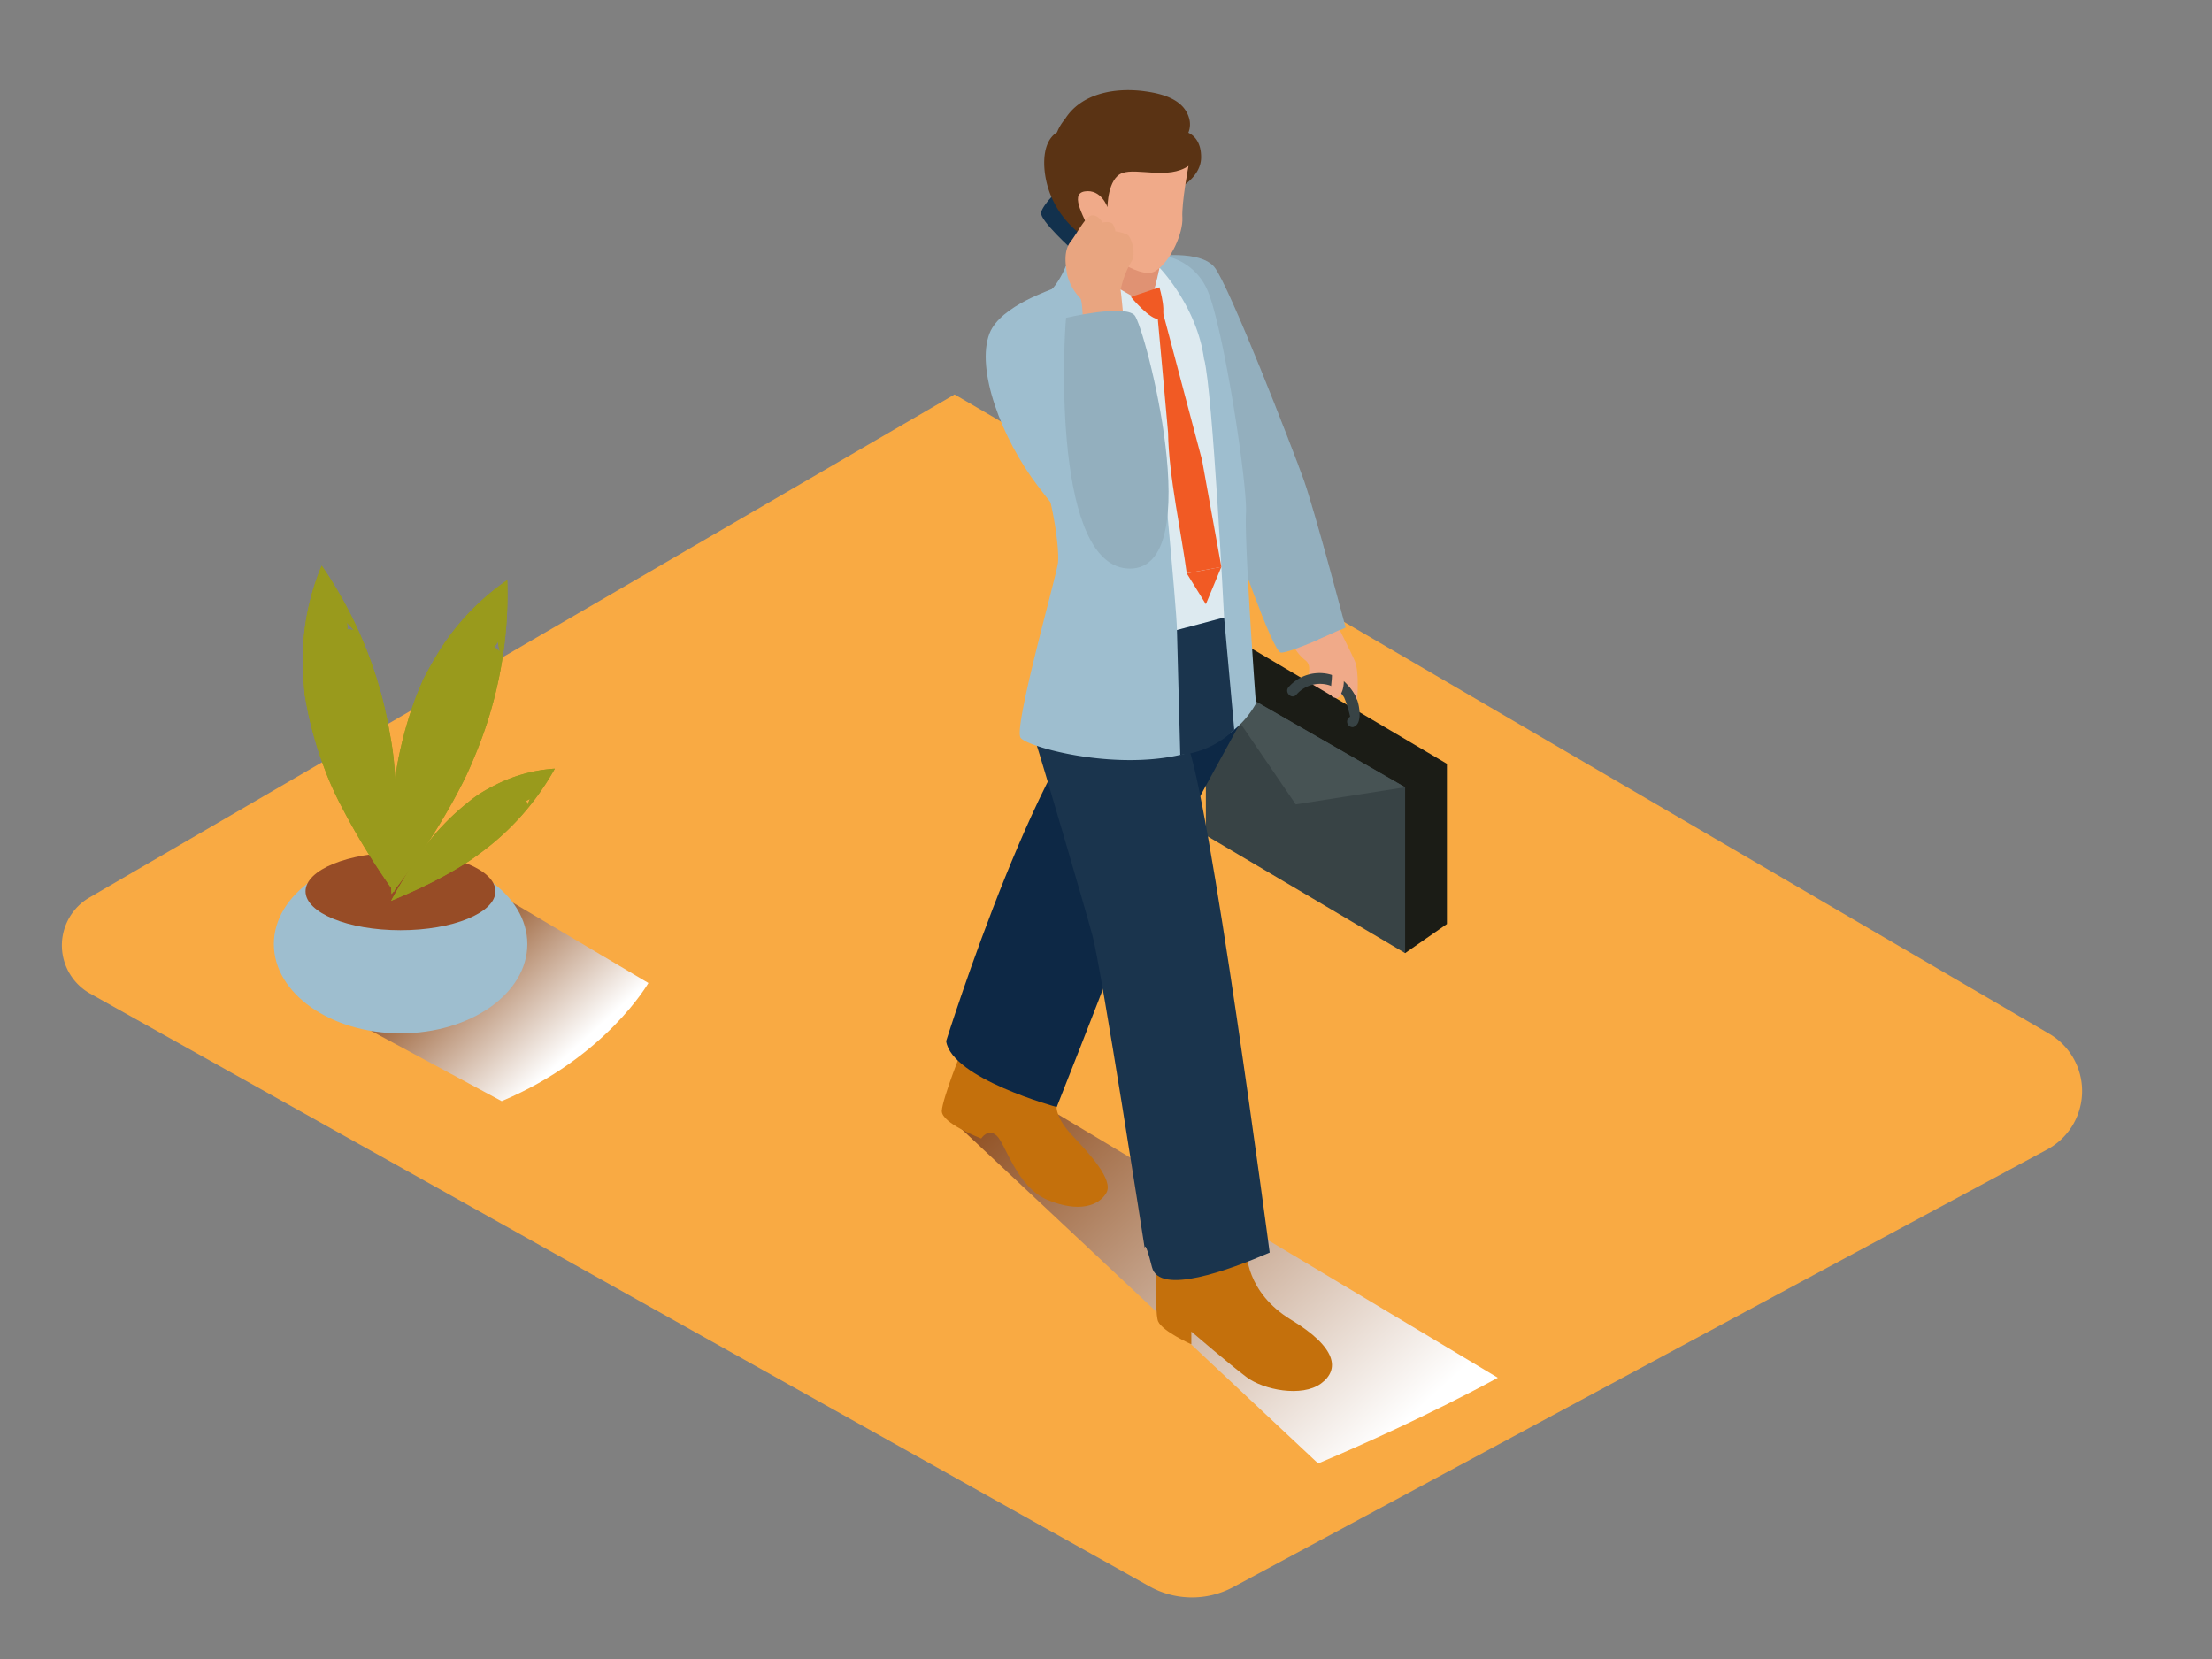 <svg xmlns="http://www.w3.org/2000/svg" xmlns:xlink="http://www.w3.org/1999/xlink" viewBox="0 0 400 300"><rect x="0" y="0" width="400" height="300" fill="#808080" stroke="none"/><defs><linearGradient id="linear-gradient" x1="868.84" y1="177.77" x2="794.59" y2="259.2" gradientTransform="matrix(-1, 0, 0, 1, 1046.37, 0)" gradientUnits="userSpaceOnUse"><stop offset="0" stop-color="#78b46a"/><stop offset="0.03" stop-color="#7f3500"/><stop offset="1" stop-color="#fff"/></linearGradient><linearGradient id="linear-gradient-2" x1="970.61" y1="165.52" x2="945.81" y2="192.72" xlink:href="#linear-gradient"/></defs><title>cc</title><g style="isolation:isolate"><g id="Layer_2" data-name="Layer 2"><path d="M172.62,71.33l-156.5,91a10,10,0,0,0,.14,17.32l191.57,107.2A15.78,15.78,0,0,0,223,287L370.2,207.86a12,12,0,0,0,.37-20.92Z" fill="#f9aa43"/><path d="M182.79,196.4l88.07,52.74s-13.63,7.56-32.5,15.5l-68-63.77" fill="url(#linear-gradient)" style="mix-blend-mode:multiply"/><path d="M233.46,115.77a8,8,0,0,0,2.5,3.56c1.8,1.35-.35,3,1.63,5.75a3.26,3.26,0,0,0,5.63-.23c.61-1.47-5.63-13.18-5.63-13.18" fill="#f0aa89"/><polyline points="218.06 121.65 225.98 117.06 261.65 138.12 261.65 167.09 254.09 172.35" fill="#1b1c16"/><polygon points="218.06 121.65 218.06 151.05 254.09 172.35 254.09 142.36 218.06 121.65" fill="#384345"/><polygon points="218.06 121.65 234.31 145.46 254.09 142.36 218.06 121.65" fill="#475354"/><path d="M245.79,128.17a7.56,7.56,0,0,0-2.76-5,7.42,7.42,0,0,0-10,1.07c-.85.93.54,2.33,1.39,1.39a5.64,5.64,0,0,1,6.09-1.67,5.2,5.2,0,0,1,2.56,2.18,20.35,20.35,0,0,1,1.08,3.46,1,1,0,0,0,.52,1.89C246,131.09,245.92,129.3,245.79,128.17Z" fill="#384345"/><path d="M208.71,46.28c.38.08,8.27-1.11,10.87,2s14.22,33,16.2,38.57,7.55,26.63,7.55,26.63S233.2,118.2,231.62,118,223,96.94,223,96.94" fill="#9ebecf"/><path d="M208.71,46.28c.38.08,8.27-1.11,10.87,2s14.22,33,16.2,38.57,7.55,26.63,7.55,26.63S233.2,118.2,231.62,118,223,96.94,223,96.94" fill="#475354" opacity="0.13"/><path d="M225.43,226.38s-.19,7.3,8.06,12.29,8.83,9,5.38,11.52-10.37,1.15-13.44-1.15-10-8.25-10-8.25v2.3s-5.18-2.31-6-4.13,0-15.64,0-15.64" fill="#c4700c"/><path d="M191.06,200.19s-.14,2,2.84,5.15,7.52,8,6.17,10.36-5,3.62-10.6,1.3-7.63-10.13-9.21-11.61-2.83.48-2.83.48-7.23-2.76-7.12-5,3.85-11.59,3.85-11.59" fill="#c4700c"/><path d="M225.41,128.68S203,169.23,201,174.73s-9.91,25.46-9.91,25.46-19-5.15-20-11.92c0,0,18-57.42,31.18-64.39S225.41,128.68,225.41,128.68Z" fill="#0d2845"/><path d="M187.35,134.38c.93,2.79,8.64,29.06,10.21,34.82S207,225.73,207,225.73s0-1.83,1.31,3.4,14,.52,21.29-2.62c0,0-11.08-84-15-92.14S187.35,134.38,187.35,134.38Z" fill="#1a344d"/><path d="M225.31,92.81c.32-5.28-4.34-35.45-7.25-40.93a10.56,10.56,0,0,0-8.24-5.74l-17.1,2s-1.46,3.87-4,5.49a68.83,68.83,0,0,0-9.74,8,6.16,6.16,0,0,1,.53,2.43c0,1.39.12,2.77.23,4.15a5.34,5.34,0,0,1,1.92,3.25c1.06,5.08,3.73,5.53,4.69,10.6.2-.37.36,2.91.51,2.83,2.42-1.29,4.93,13.94,4.44,17s-7.91,29.2-6.78,31.46,33.24,10.65,42.6-6.13C227.09,127.23,225,98.09,225.31,92.81Z" fill="#9ebecf"/><path d="M190.34,52.19c.22.11-9.41,3-11.4,8.09-2.53,6.49,2.19,19,8.69,27.55,8.15,10.73,15.28,17.63,21.07,13.44S200,59.61,200,59.61" fill="#9ebecf"/><path d="M194,45.24s-6.05-5.43-5.74-6.83S192.1,33,194,33.29s13.35,11.33,13.19,12.88S203.67,51,202.54,51,194,45.24,194,45.24Z" fill="#12314d"/><path d="M238.36,115.67s.63,3.4,2,4.7-.7,5.8,1,5.77,1.65-3,1.65-3,2,1.87,2.4,3.45c0,0,.46-5.11-.44-7.12s-2.71-5.55-2.71-5.55" fill="#f0aa89"/><path d="M208.74,52.7c.62-2.91,1.32-5.79,2-8.68l-9.66-.67-1.21,8s2.75,2.21,5,2.13A32.49,32.49,0,0,0,208.7,53C208.72,52.91,208.72,52.81,208.74,52.7Z" fill="#e09273"/><path d="M193.51,46.81a3.07,3.07,0,0,0,0,3.29C194.6,51.81,206.61,68,210,75.54s6.57,19.58,6.15,23,2.87-24,1.58-33.59-8.05-16.54-8.05-16.54-1.26,6.44-2.26,6.44S193.51,46.81,193.51,46.81Z" fill="#ddeaf0"/><path d="M204.5,53.69s3.55,4.31,5.16,4,0-5.74,0-5.74Z" fill="#f15a24"/><path d="M214.89,24a4,4,0,0,0,.11-2.72c-1-3.33-4.8-4.32-7.78-4.75-5.49-.8-11.7.32-14.63,5a8.6,8.6,0,0,0-1.45,2.4c-2.58,1.61-2.58,5.68-2,8.5a16.31,16.31,0,0,0,3.29,7l.06.08A20.35,20.35,0,0,0,196,42.86c1.81,1.39,3.59-.19,3.79-2l12.75-6.44s4.67-2.09,4.66-6C217.2,25.76,216,24.53,214.89,24Z" fill="#5a3314"/><path d="M214.92,30s-1.27,6.66-1.11,9.36-2.06,7.93-4.92,9.68-11.1-4.44-11.74-6.82-4-7.14-1-7.61,4.12,2.86,4.12,2.86,0-5.24,2.7-6.19S211.27,32.5,214.92,30Z" fill="#f0aa89"/><path d="M195.82,62.81s.17-8.07-.46-8.87A9.5,9.5,0,0,1,193,49.78c-.34-1.92-.71-4.39.6-6.08s2.75-4.72,3.92-4.76,1.85,1.31,1.85,1.31,1.53-.38,1.91.37a3.75,3.75,0,0,1,.43,1.21s2,.28,2.43.86,1.39,3.1.44,4.63a16.46,16.46,0,0,0-1.94,5.14c.11.38.75,7.56.75,7.56" fill="#e9a580"/><path d="M209.32,74.06s3.51,36.21,3.51,39.87l8.53-2.26S219.3,70.88,217.76,65" fill="#ddeaf0"/><path d="M220.86,102.51l-3.49-19.3-7.3-27.55-.76,1.4s1.91,20.88,1.92,21.23c.08,7.58,2.49,18.61,3.37,25.38C214.89,103.58,220.57,102.6,220.86,102.51Z" fill="#f15a24"/><polyline points="214.6 103.68 218.06 109.26 220.86 102.51" fill="#f15a24"/><path d="M192.78,57.47S203.29,55,205.15,57s13.36,45.82-.82,45.82C190.45,102.82,192.26,62.6,192.78,57.47Z" fill="#9ebecf"/><path d="M192.78,57.47S203.29,55,205.15,57s13.36,45.82-.82,45.82C190.45,102.82,192.26,62.6,192.78,57.47Z" fill="#475354" opacity="0.13"/><path d="M212.83,113.93l.6,22.58a16.08,16.08,0,0,0,9.76-4.57l-1.83-20.27Z" fill="#1a344d"/><path d="M92.54,163.11l24.71,14.65s-7.66,13.43-26.53,21.36L61.94,183.64" fill="url(#linear-gradient-2)" style="mix-blend-mode:multiply"/><ellipse cx="72.44" cy="170.72" rx="22.92" ry="16.14" fill="#9ebecf"/><ellipse cx="72.42" cy="161.18" rx="17.17" ry="7.03" fill="#974c26"/><path d="M71.79,149.46c0-3.17-.11-6.34-.36-9.51q-.1-1.23-.22-2.46c0-.13-.13-1.12-.19-1.62s-.25-1.69-.25-1.65q-.16-1-.34-1.93a75.69,75.69,0,0,0-12.26-30,43.83,43.83,0,0,0-3.41,17.55c0,1.74.14,3.47.29,5.21,0,.46.05.66.06.74s0-.1.08.29c.14.85.3,1.7.47,2.55a69.29,69.29,0,0,0,2.71,9.51,57.85,57.85,0,0,0,3.7,8.29c1.56,3,3.26,5.91,5.07,8.76,1.42,2.22,2.77,4.22,4.12,6.11C71.59,157.39,71.79,153.43,71.79,149.46Zm-9-35.64a2.85,2.85,0,0,0-.08-1.23h0q.66.67,1.29,1.38A3.93,3.93,0,0,0,62.77,113.82Z" fill="#999a1c"/><path d="M77.7,151.91c1.72-2.67,3.34-5.4,4.84-8.19q.58-1.09,1.14-2.19l.72-1.46.68-1.52q.39-.9.76-1.8a75.69,75.69,0,0,0,5.89-31.84,43.83,43.83,0,0,0-12.36,12.93c-.93,1.48-1.76,3-2.58,4.54l-.35.65s.06-.08-.1.29c-.34.8-.67,1.59-1,2.4a69.29,69.29,0,0,0-2.86,9.47,57.85,57.85,0,0,0-1.37,9c-.31,3.36-.45,6.74-.47,10.11,0,2.64,0,5,.17,7.37C73.25,158.48,75.55,155.25,77.7,151.91ZM89.38,117A2.86,2.86,0,0,0,90,116h0q.19.92.34,1.86A3.93,3.93,0,0,0,89.38,117Z" fill="#999a1c"/><path d="M77.58,159.81q2.68-1.33,5.25-2.86l1.32-.81.86-.56.86-.6,1-.73A47.61,47.61,0,0,0,100.33,139a27.57,27.57,0,0,0-10.84,3c-1,.5-1.92,1-2.86,1.62l-.4.24s.06,0-.14.12c-.44.32-.88.64-1.31,1a43.58,43.58,0,0,0-4.6,4.19,36.39,36.39,0,0,0-3.64,4.41c-1.25,1.71-2.42,3.49-3.52,5.31-.86,1.42-1.6,2.74-2.29,4C73.05,161.92,75.34,160.92,77.58,159.81Zm17.56-15a1.79,1.79,0,0,0,.67-.39h0q-.19.56-.42,1.11A2.47,2.47,0,0,0,95.14,144.77Z" fill="#999a1c"/><path d="M71.79,149.46c0-3.17-.11-6.34-.36-9.51q-.1-1.23-.22-2.46c0-.13-.13-1.12-.19-1.62s-.25-1.69-.25-1.65q-.16-1-.34-1.93a75.69,75.69,0,0,0-12.26-30,43.83,43.83,0,0,0-3.41,17.55c0,1.74.14,3.47.29,5.21,0,.46.05.66.06.74s0-.1.08.29c.14.85.3,1.7.47,2.55a69.29,69.29,0,0,0,2.71,9.51,57.85,57.85,0,0,0,3.7,8.29c1.56,3,3.26,5.91,5.07,8.76,1.42,2.22,2.77,4.22,4.12,6.11C71.59,157.39,71.79,153.43,71.79,149.46Zm-9-35.64a2.85,2.85,0,0,0-.08-1.23h0q.66.67,1.29,1.38A3.93,3.93,0,0,0,62.77,113.82Z" fill="#999a1c"/><path d="M77.7,151.91c1.72-2.67,3.34-5.4,4.84-8.19q.58-1.09,1.14-2.19l.72-1.46.68-1.52q.39-.9.76-1.8a75.69,75.69,0,0,0,5.89-31.84,43.83,43.83,0,0,0-12.36,12.93c-.93,1.48-1.76,3-2.58,4.54l-.35.65s.06-.08-.1.29c-.34.8-.67,1.59-1,2.4a69.29,69.29,0,0,0-2.86,9.47,57.85,57.85,0,0,0-1.37,9c-.31,3.36-.45,6.74-.47,10.11,0,2.64,0,5,.17,7.37C73.25,158.48,75.55,155.25,77.7,151.91ZM89.38,117A2.86,2.86,0,0,0,90,116h0q.19.92.34,1.86A3.93,3.93,0,0,0,89.38,117Z" fill="#999a1c"/><path d="M77.58,159.81q2.68-1.33,5.25-2.86l1.32-.81.86-.56.86-.6,1-.73A47.61,47.61,0,0,0,100.33,139a27.57,27.57,0,0,0-10.84,3c-1,.5-1.92,1-2.86,1.62l-.4.24s.06,0-.14.12c-.44.32-.88.64-1.31,1a43.58,43.58,0,0,0-4.6,4.19,36.39,36.39,0,0,0-3.64,4.41c-1.25,1.71-2.42,3.49-3.52,5.31-.86,1.42-1.6,2.74-2.29,4C73.05,161.92,75.34,160.92,77.58,159.81Zm17.56-15a1.79,1.79,0,0,0,.67-.39h0q-.19.56-.42,1.11A2.47,2.47,0,0,0,95.14,144.77Z" fill="#999a1c"/></g></g></svg>